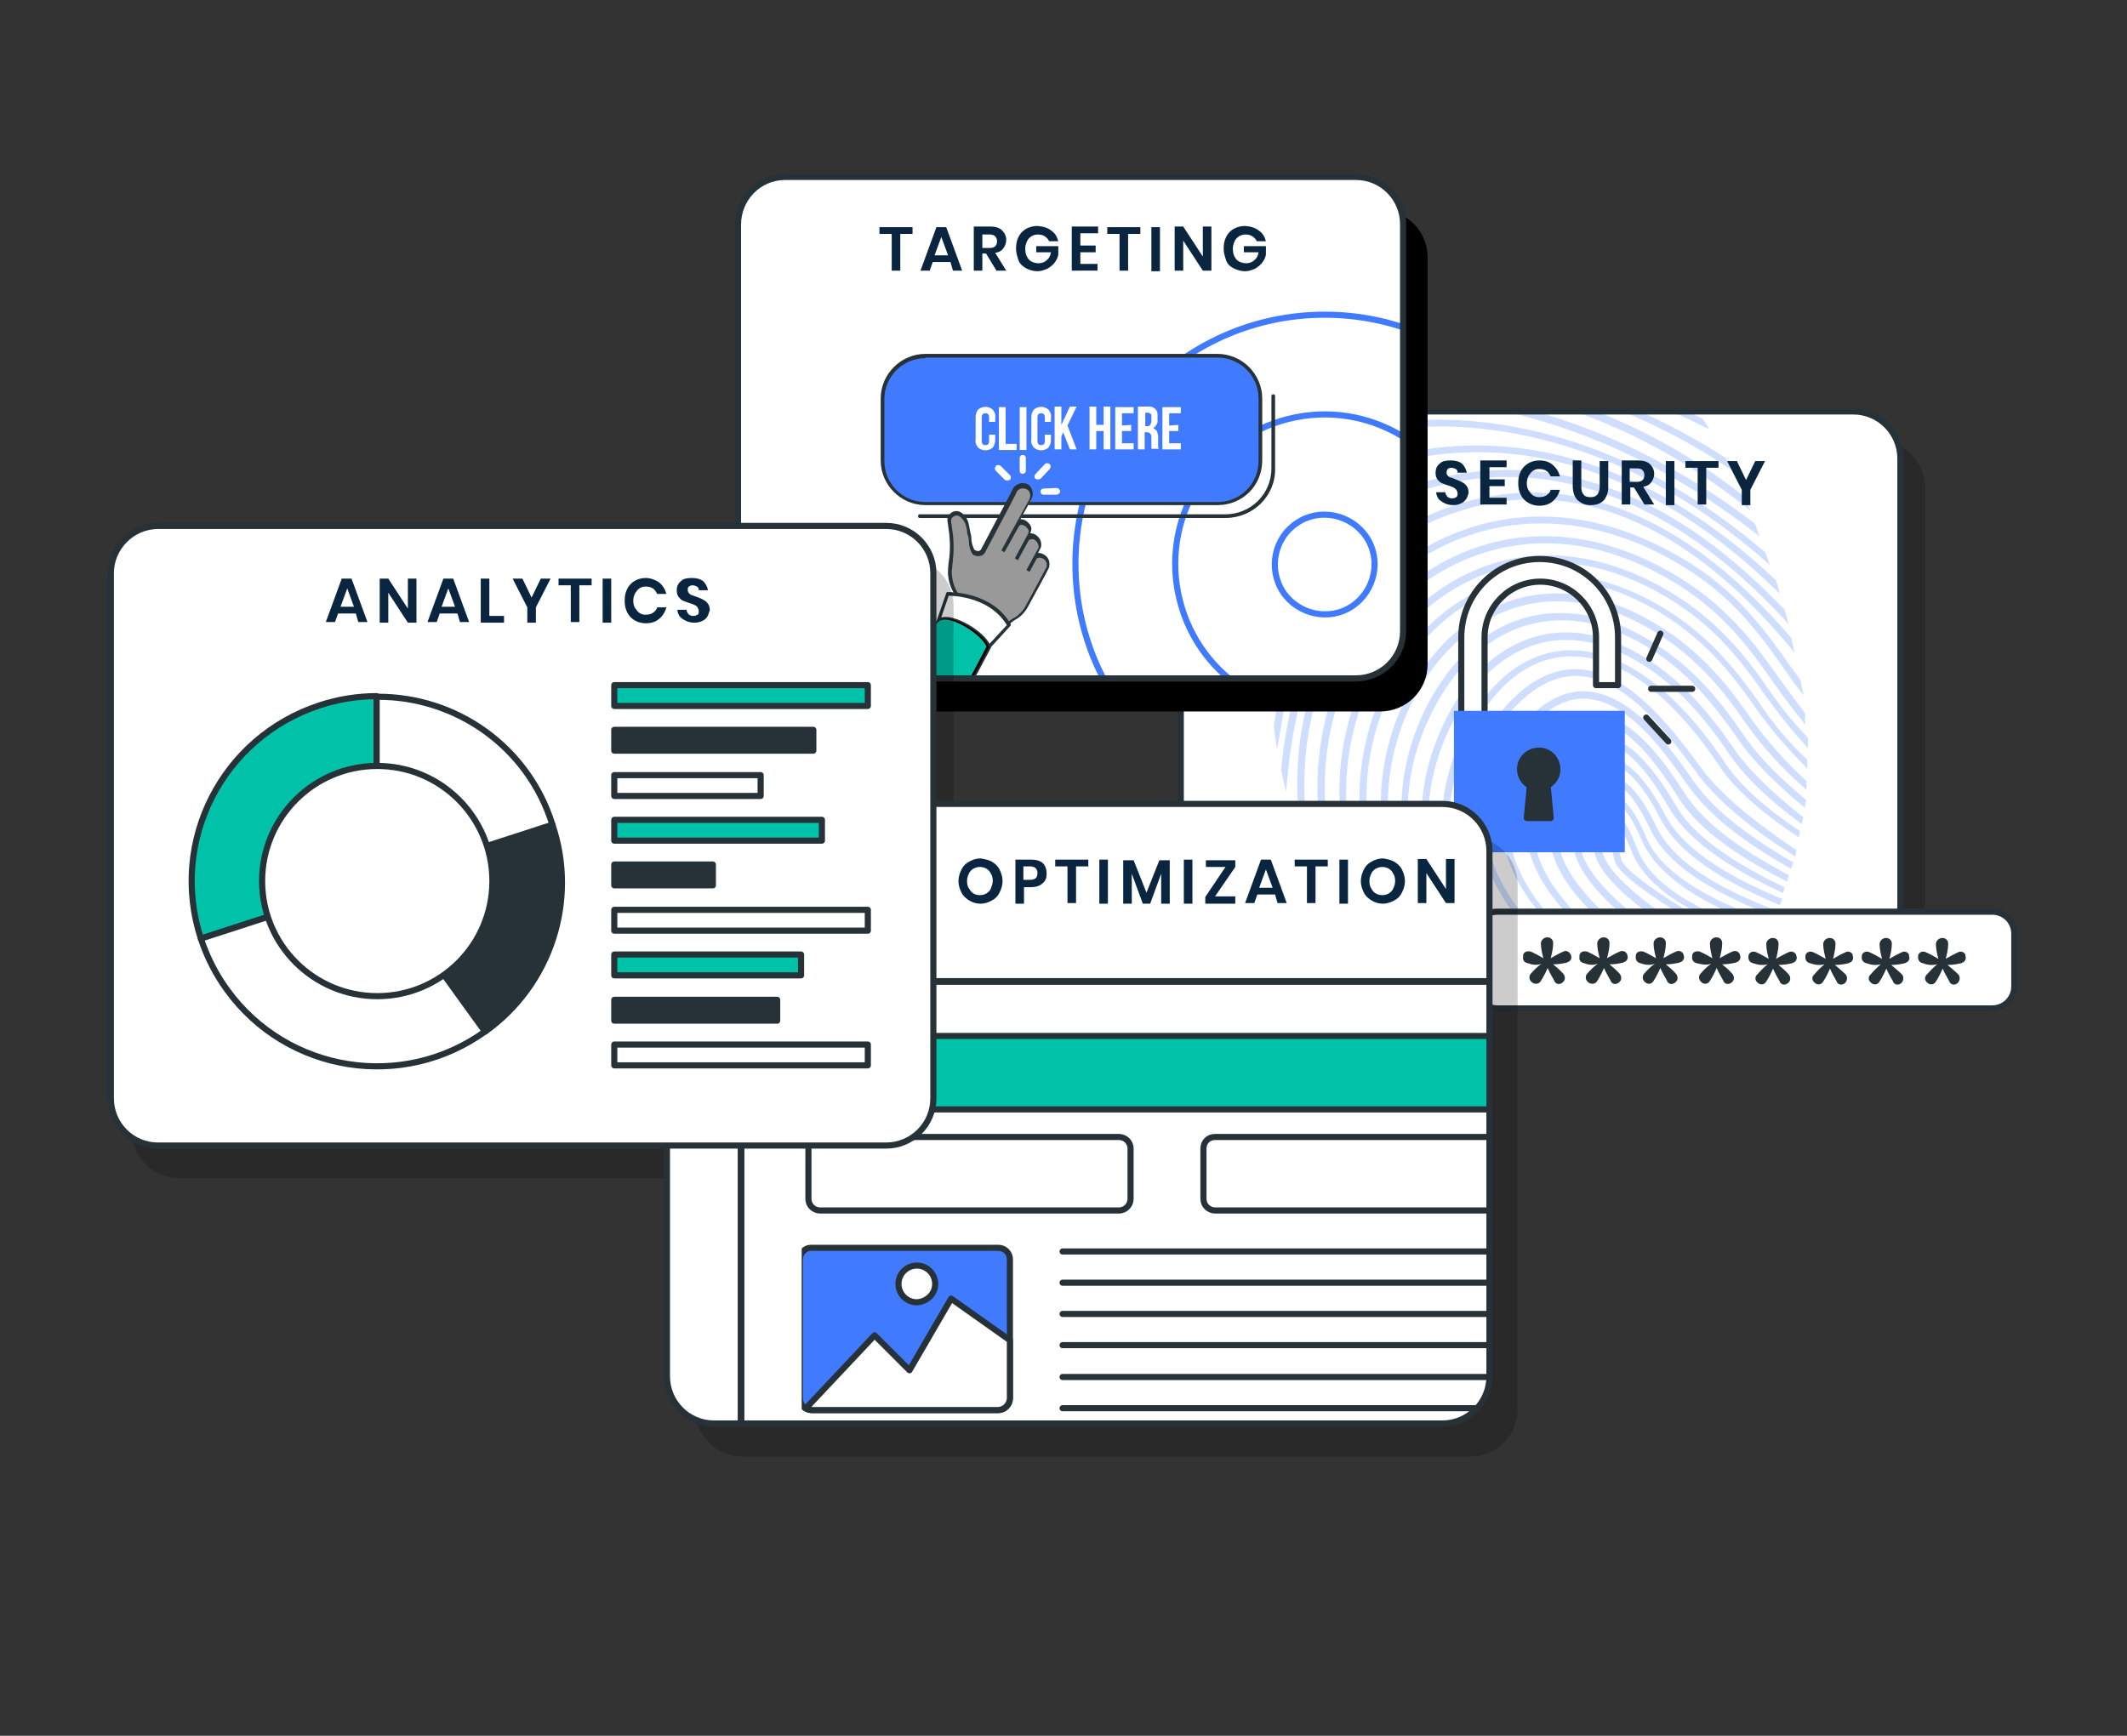 <svg xmlns="http://www.w3.org/2000/svg" xmlns:xlink="http://www.w3.org/1999/xlink" xml:space="preserve" id="Layer_1" width="347.3" height="283.5" x="0" y="0" style="enable-background:new 0 0 347.3 283.5" version="1.1"><rect width="100%" height="100%" fill="#333333" stroke="none"/><style>.st0{opacity:.2;enable-background:new}.st2{fill:#407bff}.st6{fill:none;stroke:#407bff;stroke-miterlimit:10}.st7{fill:#fff}.st8{fill:#263238}.st14{fill:#0a2540}.st15,.st16,.st17,.st20{fill:#fff;stroke:#263238;stroke-linecap:round;stroke-linejoin:round}.st16,.st17,.st20{fill:none}.st17,.st20{fill:#263238}.st20{fill:#00c2a9}</style><path d="M204.5 71.9h102.1c4.3 0 7.7 3.5 7.7 7.7v73.1c0 4.3-3.5 7.7-7.7 7.7H204.5c-4.3 0-7.7-3.5-7.7-7.7V79.6c0-4.3 3.4-7.7 7.7-7.7z" class="st0"/><defs><path id="XMLID_00000022545198546142829910000000874794371679823295_" d="M200.5 67.2h102.1c4.3 0 7.7 3.5 7.7 7.7V148c0 4.3-3.5 7.7-7.7 7.7H200.5c-4.3 0-7.7-3.5-7.7-7.7V74.9c0-4.2 3.4-7.7 7.7-7.7z"/></defs><use xlink:href="#XMLID_00000022545198546142829910000000874794371679823295_" style="overflow:visible;fill:#fff"/><clipPath id="XMLID_00000018205693782013118740000011246101251032030876_"><use xlink:href="#XMLID_00000022545198546142829910000000874794371679823295_" style="overflow:visible"/></clipPath><g id="freepik--Fingerprint--inject-17_00000049914223633539385470000002029704851153312189_" style="opacity:.25;clip-path:url(#XMLID_00000018205693782013118740000011246101251032030876_)"><path d="m264.6 54.3 1.3.2-1.1-.8c-.3-.2-.6-.4-.9-.7l-.1-.1h-.1c-6.8-1.4-15-3.7-24.5-7.1h-.2c-.3 0-.6.1-.9.2l-1.2.2 1.2.4c10.4 3.8 19.3 6.3 26.5 7.7zM269.4 58.6l1.1.3-.8-.8-.6-.6-.1-.1h-.1c-9.4-2.2-21.4-5.5-35.5-9.8h-.2l-.6.3-.8.4.9.3c14.7 4.3 27.1 7.7 36.7 10zM273.9 63.7l1.1.4-.7-.9c-.1-.1-.2-.3-.3-.4l-.1-.2v-.1l-.2-.1c-8.2-2.9-22.5-7.3-44.6-12.2h-.1l-.1.1c-.2.1-.3.2-.5.4l-.6.4.8.2c22.4 4.9 37 9.5 45.3 12.4zM278 69.6l1.1.5-.6-1-.5-.7-.1-.1h-.1c-9.8-5-26.9-11.5-52.7-14.9h-.1l-.1.1-.4.4-.5.5.7.1c26.3 3.4 43.5 10.1 53.3 15.1z" class="st2"/><path d="M271.1 70c3.7 1.8 7.2 3.8 10.6 6.1l1.1.7-.6-1.1c-.1-.2-.2-.4-.3-.7l-.1-.1v-.1l-.2-.1c-3.2-2.1-6.6-4-10-5.7-10.1-5-27-11.2-49.8-11.8h-.2l-.1.1-.4.4-.5.5h.8c22.8.6 39.6 6.7 49.7 11.8zM223.8 67.7h.3v-1.1h-.3c-2.8-.2-5.6 0-8.2.8h-.1l-.1.1c-.1.2-.2.4-.2.5l-.3.7.7-.2c2.6-.8 5.4-1.1 8.2-.8z" class="st2"/><path d="M271.5 73.7c4.7 2.6 9.1 5.6 13.3 8.9l1 .8-.5-1.2c-.1-.3-.2-.6-.4-.9v-.1l-.1-.1c-18.6-14.8-42.2-22-66-20.1h-.2l-.1.1c-.1.2-.2.3-.3.5l.3.2-.3-.2-.4.6.7-.1c18.5-1.3 36.9 2.6 53 11.6z" class="st2"/><path d="M235.9 65.5c12.2 1.4 30.9 6.2 50.5 21.4l.9.7-.4-1.1c-.1-.2-.1-.4-.2-.6l-.1-.2v-.1l-.1-.1c-19.7-15.1-38.4-19.9-50.6-21.2-6.3-.7-12.7-.7-19 .1h-.2l-.7 1.3.7-.1c6.5-.8 12.9-.9 19.2-.1zM213.6 109.7l-1.1-.4-.1.3c-1.6 5.2-2.7 10.6-3.2 16v.2c.1.5.2 1 .3 1.4l.5 2.1.2-2.1c.5-5.8 1.6-11.5 3.3-17.1l.1-.4zM211.9 90.4V90l-1.2-.1v.3c.2 7.2-.6 15.9-2.7 28.3v.1c.1.5.1 1.1.2 1.6l.3 2.2.4-2.1c2.3-13.2 3.2-22.4 3-29.9zM215 106.1l1.5-4.6-1.1-.5-1.5 4.7zM212 87.3c.3-2.2 1.3-4.3 2.8-5.9l.3-.2-.8-.8-.2.2c-1.7 1.8-2.8 4-3.2 6.5v.3l1.1.2v-.3zM212.5 96.8l1.2.1v-.3c.1-3.1 3.2-7.5 3.4-7.6l.2-.3-.9-.7-.2.3c-.1.2-3.4 4.7-3.5 8.2l-.2.3zM219.2 91.3l.2-.2-.9-.8-.2.2c-.4.4-4.1 4.5-6 12.9l-.1.3 1.1.3.1-.3c2-8.5 5.8-12.4 5.8-12.4zM219.9 95.6l-1-.6-2.5 4.1 1 .6zM220.5 81.6l.3-.1-.4-1.1-.3.1c-.2.1-6 2-7.6 7.9l-.1.3 1.1.4.1-.3c1.5-5.4 6.7-7.1 6.9-7.2zM222.2 74.1h.3l-.3-1.1h-.3c-5.4.8-8.5 2.7-10.2 4.3l-.1.1v.1l-.7 2.4 1-1.1c1.3-1.5 4.3-3.9 10.3-4.7z" class="st2"/><path d="M237.5 69.7c12.2.5 30.9 4.6 50.6 21.8l.9.8-.4-1.1c-.1-.3-.2-.5-.3-.8v-.1l-.1-.1c-19.8-17-38.6-21.1-50.8-21.6-12.6-.5-21.5 2.6-23.9 3.6h-.1v.1c-.1.2-.1.3-.2.5l-.3.9.8-.3c1.6-.7 10.6-4.2 23.8-3.7z" class="st2"/><path d="M239 72.8c-13.9.5-23.3 6.2-23.7 6.4l-.3.2.7 1 .3-.2c.4-.2 9.6-5.8 23.2-6.3 12.1-.5 30.7 3 50.5 22.2l.9.9-.3-1.2-.3-.9v-.1l-.1-.1c-20-18.9-38.7-22.4-50.9-21.9z" class="st2"/><path d="M264.8 80.5c-7.7-3.2-16-4.4-24.3-3.4-13.8 1.6-22.9 9-22.9 9l-.2.2.8.9.3-.2c6.6-4.8 14.3-7.8 22.4-8.8 12-1.4 30.4 1.4 50.2 22.7l.9 1-.3-1.3-.3-.9v-.1l-.1-.1c-8.6-9-17.4-15.4-26.5-19z" class="st2"/><path d="M253.7 80.6c-19.7-1.8-33.6 12.2-33.8 12.3l-.2.2.9.8.2-.2c.1-.1 13.7-13.7 32.9-12 13.3 1.2 26.2 9.2 38.4 23.8l.9 1.1-.3-1.4c-.1-.3-.1-.6-.2-.9v-.1l-.1-.1c-12.3-14.3-25.4-22.3-38.7-23.5z" class="st2"/><path d="M220.6 102.1c9.5-13.7 28.7-22.6 50.2-11.8 11.1 5.6 15.8 12.2 21.2 19.9.5.7 1 1.5 1.6 2.2l.9 1.2-.3-1.4c-.1-.3-.1-.7-.2-1v-.1l-.1-.1c-.3-.5-.7-1-1-1.4-5.5-7.8-10.3-14.6-21.7-20.3-22-11.1-41.8-1.9-51.6 12.2-8.9 12.8-8.3 27.6-7.1 35.2v.1c.3.7.5 1.5.8 2.2l.7-.1c-2.6-13.7-.2-27 6.6-36.8zM267.4 138.8c-2-5.2-3-5.8-3.7-5.6-1.9.4-.1 7.2-.1 7.3 1 3.7 16.2 12.1 22.6 15.6l.3.2.5-1-.3-.2c-10.2-5.4-21.3-12.2-22-14.8-.8-2.9-.8-5.2-.6-5.9.3.3 1 1.4 2.3 4.6 3 7.8 14.7 12.3 21.4 14.3l.3.1.1-.2.2-.4.2-.4-.4-.1c-6.7-1.9-18-6.3-20.8-13.5z" class="st2"/><path d="M268.9 137c-2-4.7-3.7-6.8-5.2-6.7-1.6.1-2.7 2.4-3.4 7.5-1.1 6.9 18.4 17.8 24.3 20.9l.3.1.2-.2c.1-.1.2-.3.3-.4l.2-.3-.3-.2c-11.9-6.4-24.4-14.9-23.7-19.7.9-5.9 2-6.6 2.5-6.6.3 0 1.6.4 4 5.9s9.4 10.4 20.7 14.3l.3.1.1-.3c0-.1.1-.1.1-.2s.1-.1.1-.2l.2-.4-.4-.1c-11.1-3.7-18.1-8.4-20.3-13.5z" class="st2"/><path d="M270.5 135.1c-2.6-5.4-5-8.1-7.3-8.1s-4.3 2.7-6.1 8.1c-3.2 9.9 18.9 22.5 25.8 26.1l.3.1.7-.9-.4-.2c-4.7-2.5-28.3-15.5-25.3-24.7 1.6-4.9 3.4-7.4 5.1-7.4 1.8 0 3.9 2.6 6.2 7.4 2.5 5.3 9.1 9.9 20 14.1l.3.1.1-.3c.1-.1.1-.3.2-.4l.1-.3-.4-.1c-10.6-4-16.9-8.5-19.3-13.5z" class="st2"/><path d="M272 133.3c-3.3-6.3-6.6-9.6-9.7-9.7-3.1-.1-5.9 2.9-8.5 9-2.6 6 1.5 13.4 11.8 21.3 4.9 3.7 10 6.9 15.4 9.7l.3.1.2-.2.3-.4.3-.3-.4-.2c-5.4-2.8-31.8-17.4-26.7-29.6 2.4-5.6 4.9-8.4 7.5-8.3s5.6 3.1 8.6 9c3.5 6.7 12.6 11.2 19.2 14l.3.1.2-.4c0-.1.1-.2.1-.3l.1-.3-.3-.1c-6.5-2.7-15.3-7.1-18.7-13.4z" class="st2"/><path d="M273.6 131.5c-4.4-7.5-8.4-11.2-12.4-11.4-3.8-.1-7.4 3.2-10.7 9.9-1.6 3.4-1.7 7-.2 10.8C255 153.1 275 164 278.9 166l.2.1.2-.2.3-.3.3-.3-.4-.2c-3.9-2-23.5-12.7-28.1-24.6-1.3-3.5-1.3-6.8.2-9.9 3-6.2 6.2-9.4 9.5-9.4h.1c3.5.1 7.2 3.6 11.3 10.7 3.6 6.2 11.7 10.7 18.3 13.8l.3.2.1-.3c.1-.1.1-.3.1-.4l.1-.3-.3-.1c-6.3-3.1-14.1-7.4-17.5-13.3z" class="st2"/><path d="M275.1 129.6c-3.8-6-9-12.9-15.2-13.1h-.2c-4.4 0-8.6 3.7-12.5 11-2.2 4.3-2.5 8.8-.7 13.5 5.1 13.7 25.9 25.1 30.1 27.3l.2.1.2-.1.3-.3.3-.3-.5-.2c-4.1-2.1-24.6-13.2-29.6-26.7-1.6-4.4-1.4-8.6.7-12.6 3.7-7 7.6-10.6 11.7-10.5 5.6.1 10.5 6.8 14.1 12.5 3.7 5.9 10.9 10.2 17.4 13.6l.4.2.1-.4c0-.1.1-.3.1-.4l.1-.3-.3-.1c-6.2-3.4-13.1-7.6-16.7-13.2z" class="st2"/><path d="m276.7 127.8-.1-.1c-3.8-5.5-10.2-14.7-18-14.8h-.1c-5.1 0-10 4.1-14.4 12.1-2.9 4.9-3.3 10.9-1.3 16.3 5.2 14.5 25.4 26 31.4 29.2l.2.1.2-.2.3-.3.4-.3-.5-.2c-4.3-2.2-25.7-14-31-28.6-1.9-5-1.5-10.7 1.2-15.3 4.3-7.7 8.9-11.6 13.6-11.6 7.2.1 13.3 8.9 17 14.2l.1.1c3.9 5.6 10.8 10.1 16.4 13.3l.4.2.3-1.1-.3-.1c-5.4-3.2-12.1-7.6-15.8-12.9z" class="st2"/><path d="M278.2 126c-.2-.3-.4-.5-.6-.8l-.5-.7c-4.3-5.7-11.4-15.2-19.9-15.2-5.8 0-11.3 4.4-16.4 13.2-3.5 6.1-4.2 12.5-1.9 19 5.5 15.5 26.2 27.6 32.4 30.9l.2.1 1.1-.7-.5-.3c-6.2-3.3-26.7-15.1-32.1-30.3-2.2-6.2-1.6-12.3 1.8-18.1 4.9-8.4 10.1-12.7 15.5-12.7 7.9 0 14.8 9.2 18.9 14.7.4.5.8 1 1.1 1.5 4.1 5.3 10.3 9.8 15.4 13l.4.3.1-.4.1-.5v-.2l-.2-.1c-4.8-3.3-10.9-7.6-14.9-12.7z" class="st2"/><path d="M281.8 124.8c-10.2-15.3-19.3-18.5-25.1-18.6-6.9 0-13 4.3-17.1 12.2-4.8 9.4-5.5 18.6-1.9 27.3 6.2 15.2 23.3 24.9 30.4 28.4l.2.1.1-.1c.2-.1.3-.2.5-.3l.6-.3-.6-.3c-5.5-2.7-23.9-12.6-30.1-27.9-3.4-8.4-2.8-17.3 1.8-26.4 3.9-7.5 9.6-11.7 16-11.7h.1c5.5 0 14.2 3.2 24.1 18 3 4.5 8.5 8.6 12.5 11.3l.4.3.1-.5c0-.1.1-.3.1-.4v-.2l-.2-.1c-3.8-2.5-9-6.5-11.9-10.8z" class="st2"/><path d="M283.2 122.4c-4.2-6.2-8.3-10.6-12.8-13.8-6.1-4.3-12.4-6.1-18.1-5-6.3 1.2-11.7 5.6-15.5 12.5-8.3 15.3-4 28.1 1.1 36.2 7.8 12.6 22.2 20.3 28.1 23.1l.1.1.1-.1c.2-.1.4-.1.5-.2l.7-.3-.7-.3c-5.8-2.7-20.1-10.3-27.9-22.8-4.9-7.8-9.1-20.2-1-35 3.6-6.6 8.9-10.9 14.8-12 5.4-1 11.4.7 17.2 4.8 4.4 3.1 8.4 7.4 12.5 13.5 2.4 3.5 6.2 7.3 11.5 11.2l.4.3.1-.5c0-.2.1-.3.1-.5v-.2l-.2-.1c-5-4-8.7-7.6-11-10.9z" class="st2"/><path d="M284.6 119.9c-4.7-6.9-8.9-11.2-14.1-14.6-6.7-4.4-13.6-6-19.8-4.8-6.8 1.3-12.7 6-16.8 13.1-6.9 12.1-6.8 26.1.3 38.3 7.9 13.5 22.9 21.5 29 24.3l.1.1h.1c.2-.1.4-.1.6-.2l.9-.3-.8-.4c-6.1-2.8-21.1-10.6-28.9-24-4.1-6.9-9.5-21-.3-37.1 3.9-6.8 9.6-11.3 16.1-12.6 6-1.2 12.5.4 19 4.6 5 3.3 9.1 7.6 13.7 14.3 2.3 3.4 5.8 7 10.5 10.9l.5.4.1-.6c0-.2 0-.4.1-.5v-.2l-.2-.1c-4.5-3.8-7.9-7.3-10.1-10.6z" class="st2"/><path d="M286 117.5c-3.7-5.4-8.1-11-15.3-15.4-18.5-11.3-32.9-2.2-39.6 9.1-7.4 12.3-7.5 27.4-.4 40.3 7.5 13.7 21.7 21.8 29.5 25.4h.2c.3 0 .5-.1.8-.1l1-.2-1-.4c-7.8-3.5-22-11.5-29.5-25.1-6.9-12.6-6.8-27.3.4-39.2 6.5-10.8 20.3-19.6 38.1-8.7 7 4.3 11.3 9.7 14.9 15 2.7 3.8 5.8 7.2 9.3 10.3l.5.5.1-.6v-.5l-.3-.1h.3v-.2l-.1-.1c-3.4-3.1-6.3-6.4-8.9-10z" class="st2"/><path d="M287.4 115c-4.6-6.6-9.2-11.9-16.6-16.2-8.5-4.9-17.3-6.3-25.3-3.9-6.9 2.1-13.1 6.9-17.3 13.7-7.9 12.6-8.3 28.5-1.1 42.4 7.3 14 21.3 22.3 29.1 26h1.2l1.3-.1-1.3-.6c-7.8-3.6-22.1-11.8-29.3-25.9-7-13.6-6.6-29 1.1-41.3 7-11.3 22-20.5 41.1-9.5 7.2 4.2 11.7 9.3 16.2 15.8 2.4 3.4 5.1 6.6 8.1 9.6l.5.6v-1.5l-.1-.1c-2.8-2.6-5.4-5.7-7.6-9z" class="st2"/><path d="M288.8 112.6c-4.1-5.9-8.9-12-17.8-16.9-9.2-5-18.6-6.3-27.1-3.7-7.4 2.3-13.9 7.3-18.5 14.3-9.9 15.3-7.4 33-1.8 44.5 6.4 13.1 18.3 21.3 27.1 25.9h.2c.5.1.9.2 1.4.2l1.9.2-1.8-.9c-9.1-4.5-21.3-12.7-27.8-25.9-5.5-11.2-7.9-28.5 1.8-43.4 8.2-12.6 25-20.7 44.1-10.3 8.8 4.8 13.4 10.8 17.4 16.5 2.1 2.9 4.3 5.8 6.7 8.4l.6.7V120.5l-.1-.1c-2.3-2.4-4.4-5-6.3-7.8z" class="st2"/><path d="M294.7 116.5v-.1l-.1-.1c-1.7-2.2-3.2-4.3-4.5-6.1-4.5-6.4-9.4-12.6-19.1-17.7-20.9-10.9-39.4-2.2-48.6 11.4-10.6 15.7-8 34.9-2.5 46.6 3.8 8.3 10.2 15.6 18.9 21.7l.1.1c1.3.8 2.6 1.4 3.9 2l.3-.6c-10.4-6.4-17.9-14.3-22.2-23.6-5.3-11.4-7.8-30.2 2.5-45.5 8.8-13.1 26.9-21.7 47.1-11.1 9.4 4.9 14.2 11 18.6 17.3 1.3 1.8 3 4.3 5 6.7l.7.9-.1-1.1c.1-.3.1-.5 0-.8zM248.1 45.9c-.7-.1-1.5-.1-2.2 0 4.4 1.6 8.9 2.9 13.5 4-2.2-1.6-8.6-3.8-11.3-4z" class="st2"/></g><use xlink:href="#XMLID_00000022545198546142829910000000874794371679823295_" style="overflow:visible;fill:none;stroke:#263238;stroke-linecap:round;stroke-linejoin:round"/><defs><path id="XMLID_00000057137740773065811620000003861932314425158320_" d="M132.2 34.3h93.2c4.3 0 7.7 3.5 7.7 7.7v66.5c0 4.3-3.5 7.7-7.7 7.7h-93.2c-4.3 0-7.7-3.5-7.7-7.7V42c0-4.3 3.4-7.7 7.7-7.7z"/></defs><use xlink:href="#XMLID_00000057137740773065811620000003861932314425158320_" style="overflow:visible;opacity:.2;enable-background:new"/><clipPath id="XMLID_00000134953849314194306800000014760318331795079343_"><use xlink:href="#XMLID_00000057137740773065811620000003861932314425158320_" style="overflow:visible;opacity:.2;enable-background:new"/></clipPath><g style="clip-path:url(#XMLID_00000134953849314194306800000014760318331795079343_)"><circle id="freepik--freepik--Target--inject-47--inject-13_00000160149439091542136470000016095009009150938243_" cx="195.6" cy="91.9" r="32.6" style="fill:none"/></g><defs><path id="XMLID_00000171689528768397986790000014760003868638633115_" d="M128.2 28.9h93.2c4.3 0 7.7 3.5 7.7 7.7v66.5c0 4.3-3.5 7.7-7.7 7.7h-93.2c-4.3 0-7.7-3.5-7.7-7.7V36.7c0-4.3 3.4-7.8 7.7-7.8z"/></defs><use xlink:href="#XMLID_00000171689528768397986790000014760003868638633115_" style="overflow:visible;fill:#fff"/><clipPath id="XMLID_00000112625990175647230180000017361008089882972568_"><use xlink:href="#XMLID_00000171689528768397986790000014760003868638633115_" style="overflow:visible"/></clipPath><g id="freepik--Window--inject-28_00000168836462041400419300000011210387102278808749_" style="clip-path:url(#XMLID_00000112625990175647230180000017361008089882972568_)"><circle cx="216.3" cy="92.1" r="40.7" class="st6"/><circle cx="216.3" cy="92.1" r="24.4" class="st6" transform="rotate(-14.046 216.261 92.113)"/><circle cx="216.3" cy="92.1" r="16.3" class="st7"/><path d="M211.8 85.4c3.7-2.5 8.8-1.4 11.3 2.3 2.5 3.7 1.4 8.8-2.3 11.3-3.7 2.5-8.8 1.4-11.3-2.3-2.5-3.8-1.4-8.9 2.3-11.3z" class="st6"/><path d="M151.1 58.1h47.7c3.9 0 7 3.1 7 7v10.1c0 3.9-3.1 7-7 7h-47.7c-3.9 0-7-3.1-7-7V65.1c0-3.8 3.1-7 7-7z" class="st2"/><path d="M198.8 82.5h-47.7c-4 0-7.3-3.3-7.3-7.3V65.1c0-4 3.3-7.3 7.3-7.3h47.7c4 0 7.3 3.3 7.3 7.3v10.1c0 4.1-3.2 7.3-7.3 7.3zm-47.7-24c-3.7 0-6.7 3-6.7 6.7v10.1c0 3.7 3 6.7 6.7 6.7h47.7c3.7 0 6.7-3 6.7-6.7V65.1c0-3.7-3-6.7-6.7-6.7h-47.7z" class="st8"/><path d="M200.1 84.6h-49.9c-.2 0-.3-.1-.3-.3s.1-.3.3-.3h49.9c4.1 0 7.5-3.3 7.5-7.5V64.7c0-.2.1-.3.3-.3s.3.1.3.3v11.8c.1 4.5-3.6 8.1-8.1 8.1z" class="st8"/><path d="M162.5 71.8c0 .5-.1.9-.4 1.3-.7.6-1.7.6-2.4 0-.3-.4-.5-.8-.4-1.3v-3.6c0-.5.1-.9.4-1.3.7-.6 1.7-.6 2.4 0 .3.4.5.8.4 1.3v.7h-1v-.7c0-.5-.2-.7-.6-.7-.4 0-.6.2-.6.7V72c0 .5.2.7.6.7s.6-.2.6-.7v-1h1v.8zM164.2 66.5v6h1.8v1h-2.9v-7h1.1zM167.6 66.5v7h-1.1v-7h1.1zM171.6 71.8c0 .5-.1.9-.4 1.3-.7.6-1.7.6-2.4 0-.3-.4-.5-.8-.4-1.3v-3.6c0-.5.1-.9.4-1.3.7-.6 1.7-.6 2.4 0 .3.4.5.8.4 1.3v.7h-1v-.7c0-.5-.2-.7-.6-.7s-.6.2-.6.7V72c0 .5.2.7.6.7s.6-.2.6-.7v-1h1v.8zM173.3 71.3v2.1h-1.1v-7h1.1v3l1.4-3h1.1l-1.5 3.1 1.5 3.9h-1.1l-1.1-2.8-.3.7zM177.9 73.4v-7h1.1v3h1.2v-3h1.1v7h-1.1v-3H179v3h-1.1zM184.7 69.4v1h-1.5v2h1.9v1h-3v-6.9h3v1h-1.9v2l1.5-.1zM188 73.1v-1.6c0-.2 0-.5-.2-.7-.1-.1-.3-.2-.5-.2h-.4v2.8h-1.1v-7h1.6c.8-.1 1.5.4 1.6 1.1v1c.1.6-.2 1.1-.7 1.4.2.1.4.3.6.5.1.3.2.6.2.9v1.6c0 .1 0 .2.1.4h-1.1c-.1 0-.1-.1-.1-.2zm-1.1-3.5h.4c.2 0 .4 0 .5-.2.1-.2.2-.4.2-.6v-.7c0-.2 0-.4-.1-.5-.1-.1-.3-.2-.4-.2h-.5v2.2zM192.4 69.4v1h-1.5v2h1.9v1h-3v-6.9h3v1h-1.9v2l1.5-.1z" class="st7"/></g><g id="freepik--Character--inject-28_00000178170495150806527320000016135597561490510513_" style="clip-path:url(#XMLID_00000112625990175647230180000017361008089882972568_)"><path d="M169.4 78.3c-.3 0-.5-.2-.5-.5 0-.1.1-.3.2-.4l1.5-1.6c.2-.2.5-.2.8 0 .2.2.2.5 0 .8l-1.5 1.6c-.2.1-.4.1-.5.1zM167 77.4c-.3 0-.5-.2-.5-.5v-2.1c0-.3.2-.5.5-.5s.5.2.5.5v2.1c0 .3-.3.5-.5.5zM164.5 78.5c-.1 0-.3-.1-.4-.1l-1.5-1.5c-.2-.2-.2-.5 0-.8.2-.2.5-.2.8 0l1.5 1.5c.2.2.2.5 0 .8-.2 0-.3.1-.4.1zM170.4 80.8c-.3 0-.5-.2-.5-.5s.2-.5.5-.5l2.1-.1c.3 0 .5.2.6.5 0 .3-.2.5-.5.6h-2.2z" class="st7"/><path d="m165.8 101-.2.1c-1.1.7-2 1.6-2.6 2.8l-7.7-4.1c.2-1 1.1-2 .6-2.9-.6-1.1-.9-2.3-.9-3.5 0-.7.1-1.3.2-2 .2-1.8.1-3.6-.2-5.3-.1-.3-.1-.7-.1-1.1.1-.4.5-.8 1-.9.8-.2 1.4.6 1.7 1.2.2.6.4 1.3.5 2 .3 1 .2 2.2.8 3 .4.4 1.1.4 1.5 0l.1-.1c.9-1.8 5.1-9.7 5.1-9.7.2-.4.5-.7 1-.9 1.4-.5 2.3 1 1.6 2.3l-4.5 8.1 2.4-4.4s.5-.7 1.5 0c.5.4.8.9.4 1.6l-2.1 3.9 1.8-3.4c.5-.3 1.1-.3 1.5.1.4.3.7.9.6 1.4l-2 3.8 1.2-2.2c.4-.2 1-.2 1.4.1.6.3.8 1 .6 1.7 0 .1-2.4 4.5-3.4 6.3-.4.9-1 1.6-1.8 2.1z" style="fill:#999"/><path d="m163.1 104.2-8.1-4.4v-.2c.1-.3.2-.7.4-1 .3-.6.5-1.2.3-1.8-.6-1.1-1-2.4-.9-3.7 0-.6.1-1.2.2-2 .2-1.8.1-3.5-.2-5.3v-.1c-.1-.4-.1-.7-.1-1.1.2-.5.6-1 1.2-1.1.9-.2 1.6.6 2 1.3.2.4.3.9.4 1.4 0 .2.1.4.1.6.1.4.2.7.2 1.1 0 .7.2 1.3.5 1.9.2.1.4.2.6.2.2 0 .4-.1.5-.3.9-1.7 5.1-9.6 5.1-9.7.2-.5.6-.8 1.1-1 .6-.2 1.3-.1 1.8.4.5.7.6 1.5.1 2.3l-1.7 3.1c.4 0 .8.1 1.1.4.5.4 1 1 .5 1.9.4 0 .8.1 1.1.4.5.4.8 1 .7 1.7v.1l-.5 1c.3 0 .7.1 1 .3.7.4 1 1.2.8 2 0 .1 0 .2-3.4 6.4-.4.8-1.1 1.6-1.9 2.1l-.2.1c-1.1.7-1.9 1.6-2.5 2.7l-.2.3zm-7.4-4.6 7.3 3.9c.6-1.1 1.5-2 2.6-2.6l.2-.1c.7-.5 1.3-1.1 1.7-1.9 2.1-3.8 3.3-6.2 3.4-6.3.1-.5-.1-1.1-.5-1.3-.3-.2-.7-.3-1.1-.1l-1.2 2.2-.5-.3 2-3.7c0-.4-.2-.9-.5-1.1-.3-.3-.7-.3-1.1-.1l-1.8 3.3-.5-.3 2.1-3.9c.3-.5.2-.8-.3-1.3-.7-.5-1-.2-1.1-.1l-2.4 4.3-.5-.3 2.4-4.4 2.1-3.8c.3-.5.3-1.2-.1-1.6-.3-.3-.8-.4-1.2-.3-.4.1-.7.4-.8.8 0 .1-4.2 8-5.1 9.7-.4.6-1.3.7-1.9.3-.1 0-.1-.1-.1-.1-.4-.6-.6-1.4-.6-2.1 0-.4-.1-.7-.2-1.1-.1-.2-.1-.4-.1-.7-.1-.4-.2-.9-.4-1.3s-.8-1.2-1.4-1.1c-.4.1-.7.3-.8.7 0 .3 0 .6.1.9v.1c.3 1.8.4 3.6.2 5.4-.1.8-.1 1.4-.2 2 0 1.2.3 2.4.9 3.4.4.7.1 1.5-.2 2.2-.3.2-.3.5-.4.7z" class="st8"/><path d="m153.3 101.3 1.5-4.3s7-.3 10 5.1l-4.4 4.8s.1-3.9-7.1-5.6z" class="st7"/><path d="M160.4 107.1h-.1c-.1 0-.2-.1-.2-.3 0 0 0-3.7-6.9-5.3-.1 0-.2-.1-.2-.1v-.2l1.5-4.3c0-.1.1-.2.2-.2s7.2-.2 10.3 5.2c.1.1 0 .2 0 .3l-4.4 4.8c-.1.1-.2.1-.2.1zm-6.8-6c5.4 1.4 6.6 4 6.9 5.2l3.9-4.2c-2.7-4.5-8.4-4.8-9.5-4.8l-1.3 3.8zM105 108.3s1.7 11.8 13.1 23.3c6.2 6.3 11.6 5.7 11.6 5.7s-15.3-9.4-24.7-29z" class="st8"/><path d="M161.5 105.7c-5.4 10.4-10.2 18.7-17.7 27.6-1.6 1.9-3.3 3.7-5.4 4.9-2.2 1.1-3.9 1.7-6.1.5-10.5-5.8-19.1-14.4-25-24.8-2.2-3.9-3.9-8.8-1.6-12.6 1.8-3 6.3-5.1 9.5-3.8 2.5 1 4.3 3.3 5.9 5.5 3.1 4.2 11.5 17.6 12.8 19.6 6.7-6.7 13.3-14 19.5-21.2 1.1-1.5 7.1 1.6 8.1 4.3z" style="fill:#00c2a9"/><path d="M134.6 139.6c-.9 0-1.7-.2-2.5-.7-10.5-5.9-19.2-14.5-25.1-25-3-5.4-3.5-9.7-1.6-12.9 1.8-3 6.4-5.3 9.8-3.9 2.5 1 4.3 3.2 6 5.6 2.3 3.1 7.5 11.3 10.6 16.2.9 1.4 1.6 2.6 2 3.2 6.1-6.1 12.5-13.1 19.3-20.9.3-.4 1-.5 1.9-.4 2.4.4 6 2.7 6.8 4.8v.2c-5.5 10.5-10.4 18.8-17.7 27.7-1.8 2.2-3.4 3.8-5.5 4.9-1.3.7-2.6 1.1-4 1.2zM113 97.3c-2.9.1-5.5 1.6-7.1 4-1.8 3-1.3 7.2 1.6 12.4 5.9 10.4 14.5 18.9 24.9 24.7 2 1.1 3.6.6 5.8-.5 2-1.1 3.6-2.7 5.3-4.8 7.3-8.8 12.2-17 17.6-27.5-.8-1.8-4.2-4-6.3-4.4-.7-.1-1.2 0-1.4.2-6.8 7.9-13.4 15.1-19.5 21.2-.1.1-.1.1-.2.1s-.2-.1-.2-.1c-.3-.5-1.1-1.8-2.2-3.5-3.1-4.9-8.3-13-10.5-16.1-1.7-2.3-3.4-4.4-5.7-5.4-.7-.2-1.4-.3-2.1-.3z" class="st8"/><defs><path id="SVGID_1_" d="M161.5 105.7c-5.4 10.4-10.2 18.7-17.7 27.6-1.6 1.9-3.3 3.7-5.4 4.9-2.2 1.1-3.9 1.7-6.1.5-10.5-5.8-19.1-14.4-25-24.8-2.2-3.9-3.9-8.8-1.6-12.6 1.8-3 6.3-5.1 9.5-3.8 2.5 1 4.3 3.3 5.9 5.5 3.1 4.2 11.5 17.6 12.8 19.6 6.7-6.7 13.3-14 19.5-21.2 1.1-1.5 7.1 1.6 8.1 4.3z"/></defs><defs><path id="SVGID_00000127024473974117823270000001807452201063373709_" d="M134.6 139.6c-.9 0-1.7-.2-2.5-.7-10.5-5.9-19.2-14.5-25.1-25-3-5.4-3.5-9.7-1.6-12.9 1.8-3 6.4-5.3 9.8-3.9 2.5 1 4.3 3.2 6 5.6 2.3 3.1 7.5 11.3 10.6 16.2.9 1.4 1.6 2.6 2 3.2 6.1-6.1 12.5-13.1 19.3-20.9.3-.4 1-.5 1.9-.4 2.4.4 6 2.7 6.8 4.8v.2c-5.5 10.5-10.4 18.8-17.7 27.7-1.8 2.2-3.4 3.8-5.5 4.9-1.3.7-2.6 1.1-4 1.2zM113 97.3c-2.9.1-5.5 1.6-7.1 4-1.8 3-1.3 7.2 1.6 12.4 5.9 10.4 14.5 18.9 24.9 24.7 2 1.1 3.6.6 5.8-.5 2-1.1 3.6-2.7 5.3-4.8 7.3-8.8 12.2-17 17.6-27.5-.8-1.8-4.2-4-6.3-4.4-.7-.1-1.2 0-1.4.2-6.8 7.9-13.4 15.1-19.5 21.2-.1.1-.1.1-.2.1s-.2-.1-.2-.1c-.3-.5-1.1-1.8-2.2-3.5-3.1-4.9-8.3-13-10.5-16.1-1.7-2.3-3.4-4.4-5.7-5.4-.7-.2-1.4-.3-2.1-.3z"/></defs><clipPath id="SVGID_00000171714820451085452380000012500673086425753513_"><use xlink:href="#SVGID_1_" style="overflow:visible"/></clipPath><clipPath id="SVGID_00000176746199177425963560000011484107919713626248_" style="clip-path:url(#SVGID_00000171714820451085452380000012500673086425753513_)"><use xlink:href="#SVGID_00000127024473974117823270000001807452201063373709_" style="overflow:visible"/></clipPath><g style="clip-path:url(#SVGID_00000176746199177425963560000011484107919713626248_)"><path d="M139.8 137.3c2-1.2 3.5-3 4.2-5.2-1.5 1-3.2 2-5 2.1s-4-1.7-3.9-3.5c.3.1.3.6 0 .8-.3.1-.7 0-.9-.3-.2-.3-.2-.6-.3-.9-.2-1.4-.5-3-.7-4.4-.7 2-.7 1.5-1.4 3.5-.1.5-.4.9-.8 1.3-.4.3-1-.2-1.5-.5-1.8-1.3-6.5-7.6-12-14.2-4.9-5.9-10.6-16.4-13.1-12 0 0-.1 4.4 3.2 10.8 5.3 10.3 17.2 21.7 27.4 24.7 2 .4 2.6-1 4.8-2.2z" style="opacity:.3;enable-background:new"/></g></g><use xlink:href="#XMLID_00000171689528768397986790000014760003868638633115_" style="overflow:visible;fill:none;stroke:#263238;stroke-linecap:round;stroke-linejoin:round"/><path d="M239.4 81.5c-.2.3-.5.6-.8.7-.4.2-.8.3-1.3.3s-1-.1-1.4-.3c-.4-.2-.7-.4-1-.7-.2-.3-.4-.7-.4-1.1h1.5c0 .3.2.5.3.7.2.2.5.3.8.3.3 0 .5-.1.7-.2.2-.2.2-.4.2-.6 0-.2-.1-.4-.2-.6-.1-.1-.3-.3-.5-.4-.2-.1-.5-.2-.8-.3-.4-.1-.8-.3-1.1-.4-.3-.1-.5-.4-.7-.6-.2-.3-.3-.6-.3-1.1 0-.6.2-1.1.7-1.5.4-.4 1-.5 1.8-.5s1.4.2 1.8.5c.4.4.7.9.8 1.5H238c0-.3-.1-.5-.3-.6s-.4-.2-.7-.2c-.3 0-.5.1-.6.2s-.2.3-.2.6c0 .2.1.4.2.5.1.1.3.3.5.3s.5.2.8.3c.5.2.8.3 1.1.5.3.1.5.4.7.6.2.3.3.7.3 1.1-.1.4-.2.7-.4 1zM243.2 76.4v1.9h2.5v1.1h-2.5v1.9h2.8v1.1h-4.3v-7.2h4.3v1.1h-2.8zM253.5 75.9c.6.5 1 1.1 1.2 1.9h-1.5c-.2-.4-.4-.7-.7-.9-.3-.2-.7-.3-1.2-.3-.4 0-.7.1-1 .3-.3.2-.5.5-.7.8-.2.4-.3.8-.3 1.2 0 .5.1.9.3 1.2s.4.6.7.8c.3.2.6.3 1 .3.5 0 .9-.1 1.2-.3.3-.2.6-.5.7-.9h1.5c-.2.8-.6 1.4-1.2 1.9s-1.3.7-2.2.7c-.7 0-1.3-.2-1.8-.5s-.9-.7-1.2-1.3c-.3-.6-.4-1.2-.4-1.9s.1-1.3.4-1.9.7-1 1.2-1.3c.5-.3 1.1-.5 1.8-.5.9 0 1.6.2 2.2.7zM258.2 75.3v4.2c0 .6.1 1 .4 1.3.2.3.6.4 1.1.4.5 0 .8-.1 1.1-.4.2-.3.4-.7.4-1.3v-4.2h1.4v4.2c0 .7-.1 1.2-.4 1.7-.2.5-.6.8-1 1-.4.2-.9.3-1.5.3-.9 0-1.5-.3-2.1-.8-.5-.5-.8-1.3-.8-2.3v-4.2h1.4zM268.5 82.4l-1.7-2.8h-.6v2.8h-1.4v-7.2h2.7c.8 0 1.5.2 1.9.6.4.4.7.9.7 1.6 0 .5-.2 1-.5 1.4-.3.4-.7.6-1.3.7l1.8 2.9h-1.6zm-2.4-3.7h1.2c.8 0 1.2-.4 1.2-1.1 0-.3-.1-.6-.3-.8-.2-.2-.5-.3-.9-.3h-1.2v2.2zM273.4 75.3v7.2H272v-7.2h1.4zM280.6 75.3v1.1h-2v6h-1.4v-6h-2v-1.1h5.4zM288.2 75.3l-2.4 4.7v2.5h-1.4V80l-2.4-4.7h1.6l1.5 3.1 1.5-3.1h1.6z" class="st14"/><path d="M242.4 117.4v-13.3c0-5 4.1-9.1 9.1-9.1s9.1 4.1 9.1 9.1v7.8h3.6v-7.8c0-7.1-5.7-12.8-12.8-12.8-7.1 0-12.8 5.7-12.8 12.8v13.3h3.8z" class="st15"/><path d="M237.4 116.1h27.9v23.1h-27.9z" class="st2"/><path d="m269.3 107.6 1.8-4.1M269.6 112.5h6.7M268.8 117.2l3.6 3.9" class="st16"/><path d="M254.3 125.7c0-1.7-1.3-3.1-3-3.1s-3.1 1.3-3.1 3c0 1.1.6 2.2 1.6 2.7l-.5 5.3h3.9l-.5-5.3c.9-.5 1.6-1.5 1.6-2.6z" class="st17"/><path d="M244.5 148.9h80.8c2 0 3.6 1.6 3.6 3.6v8.6c0 2-1.6 3.6-3.6 3.6h-80.8c-2 0-3.6-1.6-3.6-3.6v-8.6c-.1-2 1.6-3.6 3.6-3.6z" class="st15"/><path d="M249.4 157.3c-.5-.1-.8-.5-.7-1V156c.1-.5.6-.7 1.1-.6h.1c.7.3 1.4.7 2.1 1.1-.2-.8-.4-1.6-.4-2.4 0-.5.4-.9.9-1h.2c.5 0 .9.4.9.9v.1c0 .8-.2 1.6-.4 2.4.7-.4 1.4-.8 2.1-1.1.4-.2.9 0 1.1.4 0 0 0 .1.1.1v.1c.2.4 0 .9-.4 1.1-.1 0-.1 0-.2.1-.8.2-1.5.3-2.3.3.6.5 1.2 1 1.7 1.6.3.4.3 1-.1 1.3l-.1.1c-.4.3-.9.3-1.2-.1 0 0-.1-.1-.1-.2-.4-.7-.8-1.4-1.1-2.1-.3.7-.7 1.5-1.1 2.1-.2.4-.7.6-1.2.4-.1 0-.1-.1-.2-.1l-.1-.1c-.4-.3-.5-.9-.2-1.3.5-.6 1.1-1.2 1.8-1.7-.7.3-1.5.2-2.3-.1zM258.6 157.3c-.5-.1-.8-.5-.7-1V156c.1-.5.6-.7 1.1-.6h.1c.7.3 1.4.7 2.1 1.1-.2-.8-.4-1.6-.4-2.4 0-.5.4-.9.9-1h.2c.5 0 .9.4.9.9v.1c0 .8-.2 1.6-.4 2.4.7-.4 1.4-.8 2.1-1.1.5-.2 1 0 1.2.5v.1c.2.4 0 .9-.4 1.1-.1 0-.1 0-.2.1-.8.2-1.5.3-2.3.3.6.5 1.2 1 1.7 1.6.3.4.3 1-.1 1.3l-.1.1c-.4.3-.9.3-1.2-.1 0 0-.1-.1-.1-.2-.4-.7-.8-1.4-1.1-2.1-.3.7-.7 1.5-1.1 2.1-.2.4-.7.6-1.2.4-.1 0-.1-.1-.2-.1l-.1-.1c-.4-.3-.5-.9-.2-1.3.5-.6 1.1-1.2 1.8-1.7-.8.3-1.5.2-2.3-.1zM267.8 157.3c-.5-.1-.8-.6-.7-1.1v-.2c.1-.5.6-.7 1.1-.6h.1c.7.3 1.4.7 2.1 1.1-.2-.8-.4-1.6-.4-2.4 0-.5.4-.9.9-1h.2c.5 0 .9.4.9.9v.1c0 .8-.2 1.6-.4 2.4.7-.4 1.4-.8 2.1-1.1.5-.2 1 0 1.2.5v.1c.2.4 0 .9-.4 1.1-.1 0-.1 0-.2.1-.8.2-1.6.3-2.3.3.6.5 1.2 1 1.7 1.6.3.4.3 1-.1 1.3l-.1.1c-.4.3-.9.3-1.2-.1 0 0-.1-.1-.1-.2-.4-.7-.8-1.4-1.1-2.1-.3.7-.7 1.5-1.1 2.1-.2.4-.7.6-1.1.4-.1 0-.1-.1-.2-.1l-.1-.1c-.4-.3-.5-.9-.2-1.3.5-.6 1.1-1.2 1.8-1.7-.8.3-1.6.2-2.4-.1zM277 157.3c-.5-.1-.8-.6-.7-1.1v-.2c.1-.5.6-.7 1.1-.6h.1c.7.3 1.4.7 2.1 1.1-.2-.8-.4-1.6-.4-2.4 0-.5.4-.9.9-1h.2c.5 0 .9.4.9.9v.1c0 .8-.2 1.6-.4 2.4.7-.4 1.4-.8 2.1-1.1.5-.2 1 0 1.2.5v.1c.2.4 0 .9-.4 1.1-.1 0-.1 0-.2.1-.8.2-1.6.3-2.3.3.6.5 1.2 1 1.7 1.6.3.4.3 1-.1 1.3l-.1.1c-.4.3-.9.3-1.2-.1 0 0-.1-.1-.1-.2-.4-.7-.8-1.4-1.1-2.1-.3.7-.7 1.5-1.1 2.1-.2.4-.7.6-1.1.4-.1 0-.1-.1-.2-.1l-.1-.1c-.4-.3-.5-.9-.2-1.3.5-.6 1.1-1.2 1.8-1.7-.8.3-1.6.1-2.4-.1zM286.2 157.3c-.5-.1-.8-.6-.7-1.1v-.2c.2-.5.7-.7 1.2-.5.7.3 1.4.7 2.1 1.1-.2-.8-.4-1.6-.4-2.4 0-.5.4-.9.9-1h.2c.5 0 .9.4.9.9v.1c0 .8-.2 1.6-.4 2.4.7-.4 1.4-.8 2.1-1.1.5-.2 1 0 1.2.5v.1c.2.4 0 .9-.4 1.1-.1 0-.1 0-.2.1-.8.2-1.6.3-2.3.3.6.5 1.2 1 1.7 1.6.3.4.3 1-.1 1.3l-.1.1c-.4.3-.9.3-1.2-.1 0 0-.1-.1-.1-.2-.4-.7-.8-1.4-1.1-2.1-.3.7-.7 1.5-1.1 2.1-.2.4-.7.6-1.1.4-.1 0-.1-.1-.2-.1l-.1-.1c-.4-.3-.5-.8-.2-1.2 0 0 0-.1.1-.1.5-.6 1.1-1.2 1.7-1.7-.8.2-1.6.1-2.4-.2zM295.5 157.3c-.5-.1-.8-.6-.7-1.1v-.2c.2-.5.7-.7 1.2-.5.7.3 1.4.7 2.1 1.1-.2-.8-.4-1.6-.4-2.4 0-.5.4-.9.9-1h.2c.5 0 .9.4.9.9v.1c0 .8-.2 1.6-.4 2.4.7-.4 1.4-.8 2.1-1.1.4-.2.9 0 1.1.4v.2c.2.4 0 .9-.4 1.1-.1 0-.1 0-.2.1-.8.2-1.6.3-2.3.3.6.5 1.2 1 1.8 1.6.3.4.2 1-.1 1.3l-.1.1c-.4.3-.9.3-1.2-.1 0 0-.1-.1-.1-.2-.4-.7-.8-1.4-1.1-2.1-.3.7-.7 1.5-1.1 2.1-.2.4-.7.6-1.1.4-.1 0-.1-.1-.2-.1l-.1-.1c-.4-.3-.5-.8-.2-1.2 0 0 0-.1.1-.1.5-.6 1.1-1.2 1.7-1.7-.8.2-1.6.1-2.4-.2zM304.7 157.3c-.5-.1-.8-.6-.7-1.1v-.2c.2-.5.7-.7 1.2-.5.7.3 1.4.7 2.1 1.1-.2-.8-.4-1.6-.4-2.4 0-.5.4-.9.9-1h.2c.5 0 .9.4.9.9v.1c0 .8-.2 1.6-.4 2.4.7-.4 1.4-.8 2.1-1.1.4-.2.9 0 1.1.4v.2c.2.4 0 .9-.4 1.1-.1 0-.1 0-.2.1-.8.2-1.6.3-2.3.3.6.5 1.2 1 1.8 1.6.3.4.2 1-.1 1.3l-.1.1c-.4.3-.9.3-1.2-.1 0 0-.1-.1-.1-.2-.4-.7-.8-1.4-1.1-2.1-.3.7-.7 1.5-1.1 2.1-.2.4-.7.6-1.1.4-.1 0-.1-.1-.2-.1l-.1-.1c-.4-.3-.5-.8-.2-1.2 0 0 0-.1.1-.1.5-.6 1.1-1.2 1.7-1.7-.9.2-1.6.1-2.4-.2zM313.9 157.3c-.5-.1-.8-.6-.7-1.1v-.2c.2-.5.7-.7 1.2-.5.7.3 1.4.7 2.1 1.1-.2-.8-.4-1.6-.4-2.4 0-.5.4-.9.9-1h.2c.5 0 .9.4.9.9v.1c0 .8-.2 1.6-.4 2.4.7-.4 1.4-.8 2.1-1.1.4-.2.9 0 1.1.4v.2c.2.4 0 .9-.4 1.1-.1 0-.1 0-.2.1-.8.2-1.6.3-2.3.3.6.5 1.2 1 1.8 1.6.3.4.2 1-.1 1.3l-.1.1c-.4.3-.9.3-1.2-.1 0 0-.1-.1-.1-.2-.4-.7-.8-1.4-1.1-2.1-.3.7-.7 1.5-1.1 2.1-.2.4-.7.6-1.1.4-.1 0-.1-.1-.2-.1l-.1-.1c-.4-.3-.5-.8-.2-1.2 0 0 0-.1.1-.1.5-.6 1.1-1.2 1.7-1.7-.9.2-1.6.1-2.4-.2z" class="st8"/><path d="M29.2 91.2H148c4.3 0 7.7 3.5 7.7 7.7v85.8c0 4.3-3.5 7.7-7.7 7.7H29.2c-4.3 0-7.7-3.5-7.7-7.7V99c-.1-4.3 3.4-7.8 7.7-7.8z" class="st0"/><path d="M121.2 136.7h118.9c4.3 0 7.7 3.5 7.7 7.7v85.8c0 4.3-3.5 7.7-7.7 7.7H121.2c-4.3 0-7.7-3.5-7.7-7.7v-85.8c0-4.3 3.5-7.7 7.7-7.7z" class="st0"/><defs><path id="XMLID_00000173158691183496454600000014932939390864152745_" d="M116.6 131.3h118.9c4.3 0 7.7 3.5 7.7 7.7v85.8c0 4.3-3.5 7.7-7.7 7.7H116.6c-4.3 0-7.7-3.5-7.7-7.7V139c-.1-4.2 3.4-7.7 7.7-7.7z"/></defs><use xlink:href="#XMLID_00000173158691183496454600000014932939390864152745_" style="overflow:visible;fill:#fff"/><clipPath id="XMLID_00000163779220048435444030000014532240504862487214_"><use xlink:href="#XMLID_00000173158691183496454600000014932939390864152745_" style="overflow:visible"/></clipPath><g id="freepik--device-1--inject-1--inject-3_00000027568428726309687820000012827121828459376053_" style="clip-path:url(#XMLID_00000163779220048435444030000014532240504862487214_)"><path d="M121 160.3h134.6v79.3H121z" style="fill:none;stroke:#263238;stroke-width:1.095;stroke-linecap:round;stroke-linejoin:round"/><path d="M133 169.2h114.1c1 0 1.9.8 1.9 1.9v8.2c0 1-.8 1.9-1.9 1.9H133c-1 0-1.9-.8-1.9-1.9v-8.2c0-1.1.9-1.9 1.9-1.9z" class="st20"/><path d="M132.4 203.8H163c1 0 1.9.8 1.9 1.9v22.7c0 1-.8 1.9-1.9 1.9h-30.5c-1 0-1.9-.8-1.9-1.9v-22.7c0-1 .8-1.9 1.8-1.9z" style="fill:#407bff;stroke:#263238;stroke-linecap:round;stroke-linejoin:round"/><path d="M152.7 209.7c0-1.6-1.3-3-3-3-1.6 0-3 1.3-3 3 0 1.6 1.3 3 3 3 1.7-.1 3-1.4 3-3h0zM132.6 230.3h30.3c1.1 0 2-.9 2-2v-9.4l-9.6-6.8-6.8 11.7-5.7-5.7-11.2 11.9c.3.2.6.3 1 .3zM133.9 185.7h48.8c1 0 1.9.8 1.9 1.9v8.2c0 1-.8 1.9-1.9 1.9h-48.8c-1 0-1.9-.8-1.9-1.9v-8.2c0-1.1.8-1.9 1.9-1.9zM198.4 185.7h48.8c1 0 1.9.8 1.9 1.9v8.2c0 1-.8 1.9-1.9 1.9h-48.8c-1 0-1.9-.8-1.9-1.9v-8.2c0-1.1.8-1.9 1.9-1.9z" class="st15"/><path d="M248.2 204.4h-74.7M248.2 209.5h-74.7M248.2 214.6h-74.7M248.2 219.7h-74.7M248.2 224.9h-74.7M248.2 230h-74.7" class="st16"/><path d="M129.9 165.4h121.6v70.5H129.9z" style="fill:none;stroke:#fff;stroke-width:2;stroke-linecap:round;stroke-linejoin:round"/><path d="M132.3 165.4c0-1.3-1.1-2.4-2.4-2.4-1.3 0-2.4 1.1-2.4 2.4 0 1.3 1.1 2.4 2.4 2.4 1.3-.1 2.4-1.1 2.4-2.4zM253.8 165.4c0-1.3-1.1-2.4-2.4-2.4-1.3 0-2.4 1.1-2.4 2.4 0 1.3 1.1 2.4 2.4 2.4 1.4-.1 2.4-1.1 2.4-2.4zM192 165.4c0-1.3-1.1-2.4-2.4-2.4-1.3 0-2.4 1.1-2.4 2.4 0 1.3 1.1 2.4 2.4 2.4 1.3-.1 2.4-1.1 2.4-2.4zM192 235.9c0-1.3-1-2.4-2.3-2.4-1.3 0-2.4 1-2.4 2.3 0 1.3 1 2.4 2.3 2.4 1.3.1 2.4-1 2.4-2.3zM132.3 235.9c0-1.3-1-2.4-2.3-2.4s-2.4 1-2.4 2.3c0 1.3 1 2.4 2.3 2.4 1.3.1 2.4-1 2.4-2.3zM253.8 235.1c0-1.3-1-2.4-2.3-2.4-1.3 0-2.4 1-2.4 2.3s1 2.4 2.3 2.4c1.4 0 2.4-1 2.4-2.3z" class="st7"/></g><use xlink:href="#XMLID_00000173158691183496454600000014932939390864152745_" style="overflow:visible;fill:none;stroke:#263238;stroke-linecap:round;stroke-linejoin:round"/><path d="M161.9 140.7c.5.3 1 .7 1.3 1.3.3.6.5 1.2.5 1.9s-.2 1.3-.5 1.9c-.3.6-.7 1-1.3 1.3-.5.3-1.2.5-1.8.5-.7 0-1.3-.2-1.8-.5s-1-.7-1.3-1.3c-.3-.6-.5-1.2-.5-1.9s.2-1.3.5-1.9c.3-.6.7-1 1.3-1.3.5-.3 1.2-.5 1.8-.5.6.1 1.2.2 1.8.5zm-3 1.2c-.3.2-.6.5-.7.8-.2.4-.3.8-.3 1.2 0 .5.1.9.3 1.2s.4.6.7.8c.3.2.7.3 1.1.3.4 0 .8-.1 1.1-.3.3-.2.6-.5.7-.8s.3-.8.3-1.2c0-.5-.1-.9-.3-1.2-.2-.4-.4-.6-.7-.8-.3-.2-.7-.3-1.1-.3-.4 0-.7.1-1.1.3zM167.2 144.9v2.7h-1.4v-7.2h2.6c.8 0 1.5.2 1.9.6.4.4.6 1 .6 1.7s-.2 1.2-.7 1.6c-.4.4-1.1.6-1.9.6h-1.1zm2.2-2.3c0-.4-.1-.6-.3-.8-.2-.2-.5-.3-1-.3h-1v2.2h1c.9 0 1.3-.3 1.3-1.1zM177.7 140.4v1.1h-2v6h-1.4v-6h-2v-1.1h5.4zM180.9 140.4v7.2h-1.4v-7.2h1.4zM191 140.5v7.1h-1.4v-4.9l-1.8 4.9h-1.2l-1.8-4.9v4.9h-1.4v-7.1h1.7l2.1 5.3 2.1-5.3h1.7zM194.7 140.4v7.2h-1.4v-7.2h1.4zM198.4 146.4h3.3v1.2h-4.9v-1.1l3.3-4.9h-3.2v-1.1h4.8v1.1l-3.3 4.8zM208.2 146.1h-2.9l-.5 1.4h-1.5l2.6-7.1h1.6l2.6 7.1h-1.5l-.4-1.4zm-.4-1.1-1.1-3-1.1 3h2.2zM216.8 140.4v1.1h-2v6h-1.4v-6h-2v-1.1h5.4zM220.1 140.4v7.2h-1.4v-7.2h1.4zM227.6 140.7c.5.3 1 .7 1.3 1.3.3.6.5 1.2.5 1.9s-.2 1.3-.5 1.9c-.3.6-.7 1-1.3 1.3s-1.2.5-1.8.5c-.7 0-1.3-.2-1.8-.5s-1-.7-1.3-1.3c-.3-.6-.5-1.2-.5-1.9s.2-1.3.5-1.9c.3-.6.7-1 1.3-1.3.5-.3 1.2-.5 1.8-.5.6.1 1.2.2 1.8.5zm-3 1.2c-.3.2-.6.5-.7.8-.2.4-.3.8-.3 1.2 0 .5.1.9.3 1.2.2.4.4.6.7.8s.7.3 1.1.3c.4 0 .8-.1 1.1-.3s.6-.5.7-.8c.2-.4.3-.8.3-1.2 0-.5-.1-.9-.3-1.2-.2-.4-.4-.6-.7-.8-.3-.2-.7-.3-1.1-.3-.4 0-.7.1-1.1.3zM237.5 147.5h-1.4l-3.2-4.9v4.9h-1.4v-7.2h1.4l3.2 4.9v-4.9h1.4v7.2z" class="st14"/><path d="M25.8 85.9h118.9c4.3 0 7.7 3.5 7.7 7.7v85.8c0 4.3-3.5 7.7-7.7 7.7H25.8c-4.3 0-7.7-3.5-7.7-7.7V93.6c0-4.2 3.5-7.7 7.7-7.7z" class="st15"/><path d="m61.5 144-28.7 9.3c-5.2-15.9 3.5-32.9 19.4-38.1 3-1 6.2-1.5 9.3-1.5V144z" class="st20"/><path d="m61.5 144 17.8 24.4c-13.5 9.8-32.4 6.8-42.2-6.7-1.9-2.6-3.3-5.4-4.3-8.4l28.7-9.3z" class="st15"/><path d="m61.5 144 28.7-9.3c4.2 12.4-.3 26.2-11 33.8L61.5 144z" class="st17"/><path d="M61.5 144v-30.2c13.1-.1 24.8 8.3 28.7 20.9L61.5 144z" class="st15"/><circle cx="61.6" cy="143.9" r="18.8" class="st15"/><path d="M100.3 111.9h41.4v3.4h-41.4z" class="st20"/><path d="M100.3 119.2h32.5v3.4h-32.5z" class="st17"/><path d="M100.3 126.6h23.9v3.4h-23.9z" class="st15"/><path d="M100.3 133.9h33.9v3.4h-33.9z" class="st20"/><path d="M100.3 141.2h16.1v3.4h-16.1z" class="st17"/><path d="M100.3 148.6h41.4v3.4h-41.4z" class="st15"/><path d="M100.3 155.9h30.5v3.4h-30.5z" class="st20"/><path d="M100.3 163.3h26.6v3.4h-26.6z" class="st17"/><path d="M100.3 170.6h41.4v3.4h-41.4z" class="st15"/><path d="M58.1 100.2h-2.9l-.5 1.4h-1.5l2.6-7.1h1.6l2.6 7.1h-1.5l-.4-1.4zm-.3-1.1-1.1-3-1.1 3h2.2zM68 101.7h-1.4l-3.2-4.9v4.9H62v-7.2h1.4l3.2 4.9v-4.9H68v7.2zM74.7 100.2h-2.9l-.5 1.4h-1.5l2.6-7.1H74l2.6 7.1h-1.5l-.4-1.4zm-.4-1.1-1.1-3-1.1 3h2.2zM79.9 100.6h2.4v1.1h-3.8v-7.2h1.4v6.1zM89.9 94.5l-2.4 4.7v2.5h-1.4v-2.5l-2.4-4.7h1.6l1.5 3.1 1.5-3.1h1.6zM96.6 94.5v1.1h-2v6h-1.4v-6h-2v-1.1h5.4zM99.8 94.5v7.2h-1.4v-7.2h1.4zM107.6 95.1c.6.5 1 1.1 1.2 1.9h-1.5c-.2-.4-.4-.7-.7-.9-.3-.2-.7-.3-1.2-.3-.4 0-.7.1-1 .3-.3.2-.5.5-.7.8-.2.4-.3.8-.3 1.2 0 .5.1.9.3 1.2s.4.6.7.8c.3.2.6.3 1 .3.5 0 .9-.1 1.2-.3.3-.2.6-.5.7-.9h1.5c-.2.8-.6 1.4-1.2 1.9s-1.3.7-2.2.7c-.7 0-1.3-.2-1.8-.5s-.9-.7-1.2-1.3c-.3-.6-.4-1.2-.4-1.9s.1-1.3.4-1.9c.3-.6.7-1 1.2-1.3.5-.3 1.1-.5 1.8-.5.8 0 1.6.3 2.2.7zM115.5 100.7c-.2.3-.5.6-.8.7-.4.2-.8.3-1.3.3s-1-.1-1.4-.3c-.4-.2-.7-.4-1-.7-.2-.3-.4-.7-.4-1.1h1.5c0 .3.2.5.3.7.2.2.5.3.8.3.3 0 .5-.1.7-.2s.2-.4.2-.6c0-.2-.1-.4-.2-.6s-.3-.3-.5-.4c-.2-.1-.5-.2-.8-.3-.4-.1-.8-.3-1.1-.4-.3-.1-.5-.4-.7-.6-.2-.3-.3-.6-.3-1.1 0-.6.2-1.1.7-1.5.4-.4 1-.5 1.8-.5s1.4.2 1.8.5c.4.4.7.9.8 1.5h-1.5c0-.3-.1-.5-.3-.6s-.4-.2-.7-.2c-.3 0-.5.1-.6.2-.2.1-.2.3-.2.6 0 .2.1.4.2.5.1.1.3.3.5.3.2.1.5.2.8.3.5.2.8.3 1.1.5.3.1.5.4.7.6.2.3.3.7.3 1.1-.2.4-.2.7-.4 1zM149 37.1v1.1h-2v6h-1.4v-6h-2v-1.1h5.4zM155.2 42.8h-2.9l-.5 1.4h-1.5l2.6-7.1h1.6l2.6 7.1h-1.5l-.4-1.4zm-.4-1.1-1.1-3-1.1 3h2.2zM162.7 44.2l-1.7-2.8h-.6v2.8H159V37h2.7c.8 0 1.5.2 1.9.6.4.4.7.9.7 1.6 0 .5-.2 1-.5 1.4-.3.4-.7.6-1.3.7l1.8 2.9h-1.6zm-2.3-3.7h1.2c.8 0 1.2-.4 1.2-1.1 0-.3-.1-.6-.3-.8-.2-.2-.5-.3-.9-.3h-1.2v2.2zM171.7 37.7c.6.4.9 1 1.1 1.7h-1.5c-.1-.3-.4-.6-.7-.8-.3-.2-.7-.3-1.1-.3-.4 0-.8.1-1.1.3-.3.2-.6.5-.7.8-.2.4-.3.8-.3 1.2 0 .8.2 1.3.6 1.8.4.4 1 .6 1.6.6.5 0 1-.2 1.3-.5.4-.3.6-.7.7-1.3h-2.4v-1h3.6v1.4c-.1.5-.3.9-.6 1.3s-.7.7-1.2 1c-.5.2-1 .4-1.6.4-.7 0-1.3-.2-1.9-.5-.5-.3-1-.7-1.2-1.3s-.4-1.2-.4-1.9.1-1.3.4-1.9.7-1 1.2-1.3c.5-.3 1.2-.5 1.9-.5 1 .1 1.7.3 2.3.8zM176.4 38.2v1.9h2.5v1.1h-2.5v1.9h2.8v1.1H175V37h4.3v1.1h-2.9zM186.2 37.1v1.1h-2v6h-1.4v-6h-2v-1.1h5.4zM189.4 37.1v7.2H188v-7.2h1.4zM197.8 44.2h-1.4l-3.2-4.9v4.9h-1.4V37h1.4l3.2 4.9V37h1.4v7.2zM205.6 37.7c.6.4.9 1 1.1 1.7h-1.5c-.1-.3-.4-.6-.7-.8-.3-.2-.7-.3-1.1-.3-.4 0-.8.1-1.1.3-.3.2-.6.5-.7.8-.2.4-.3.8-.3 1.2 0 .8.2 1.3.6 1.8.4.4 1 .6 1.6.6.5 0 1-.2 1.3-.5.4-.3.6-.7.7-1.3h-2.4v-1h3.6v1.4c-.1.5-.3.9-.6 1.3s-.7.7-1.2 1c-.5.2-1 .4-1.6.4-.7 0-1.3-.2-1.9-.5s-1-.7-1.2-1.3-.4-1.2-.4-1.9.1-1.3.4-1.9.7-1 1.2-1.3c.5-.3 1.2-.5 1.9-.5 1 .1 1.7.3 2.3.8z" class="st14"/></svg>